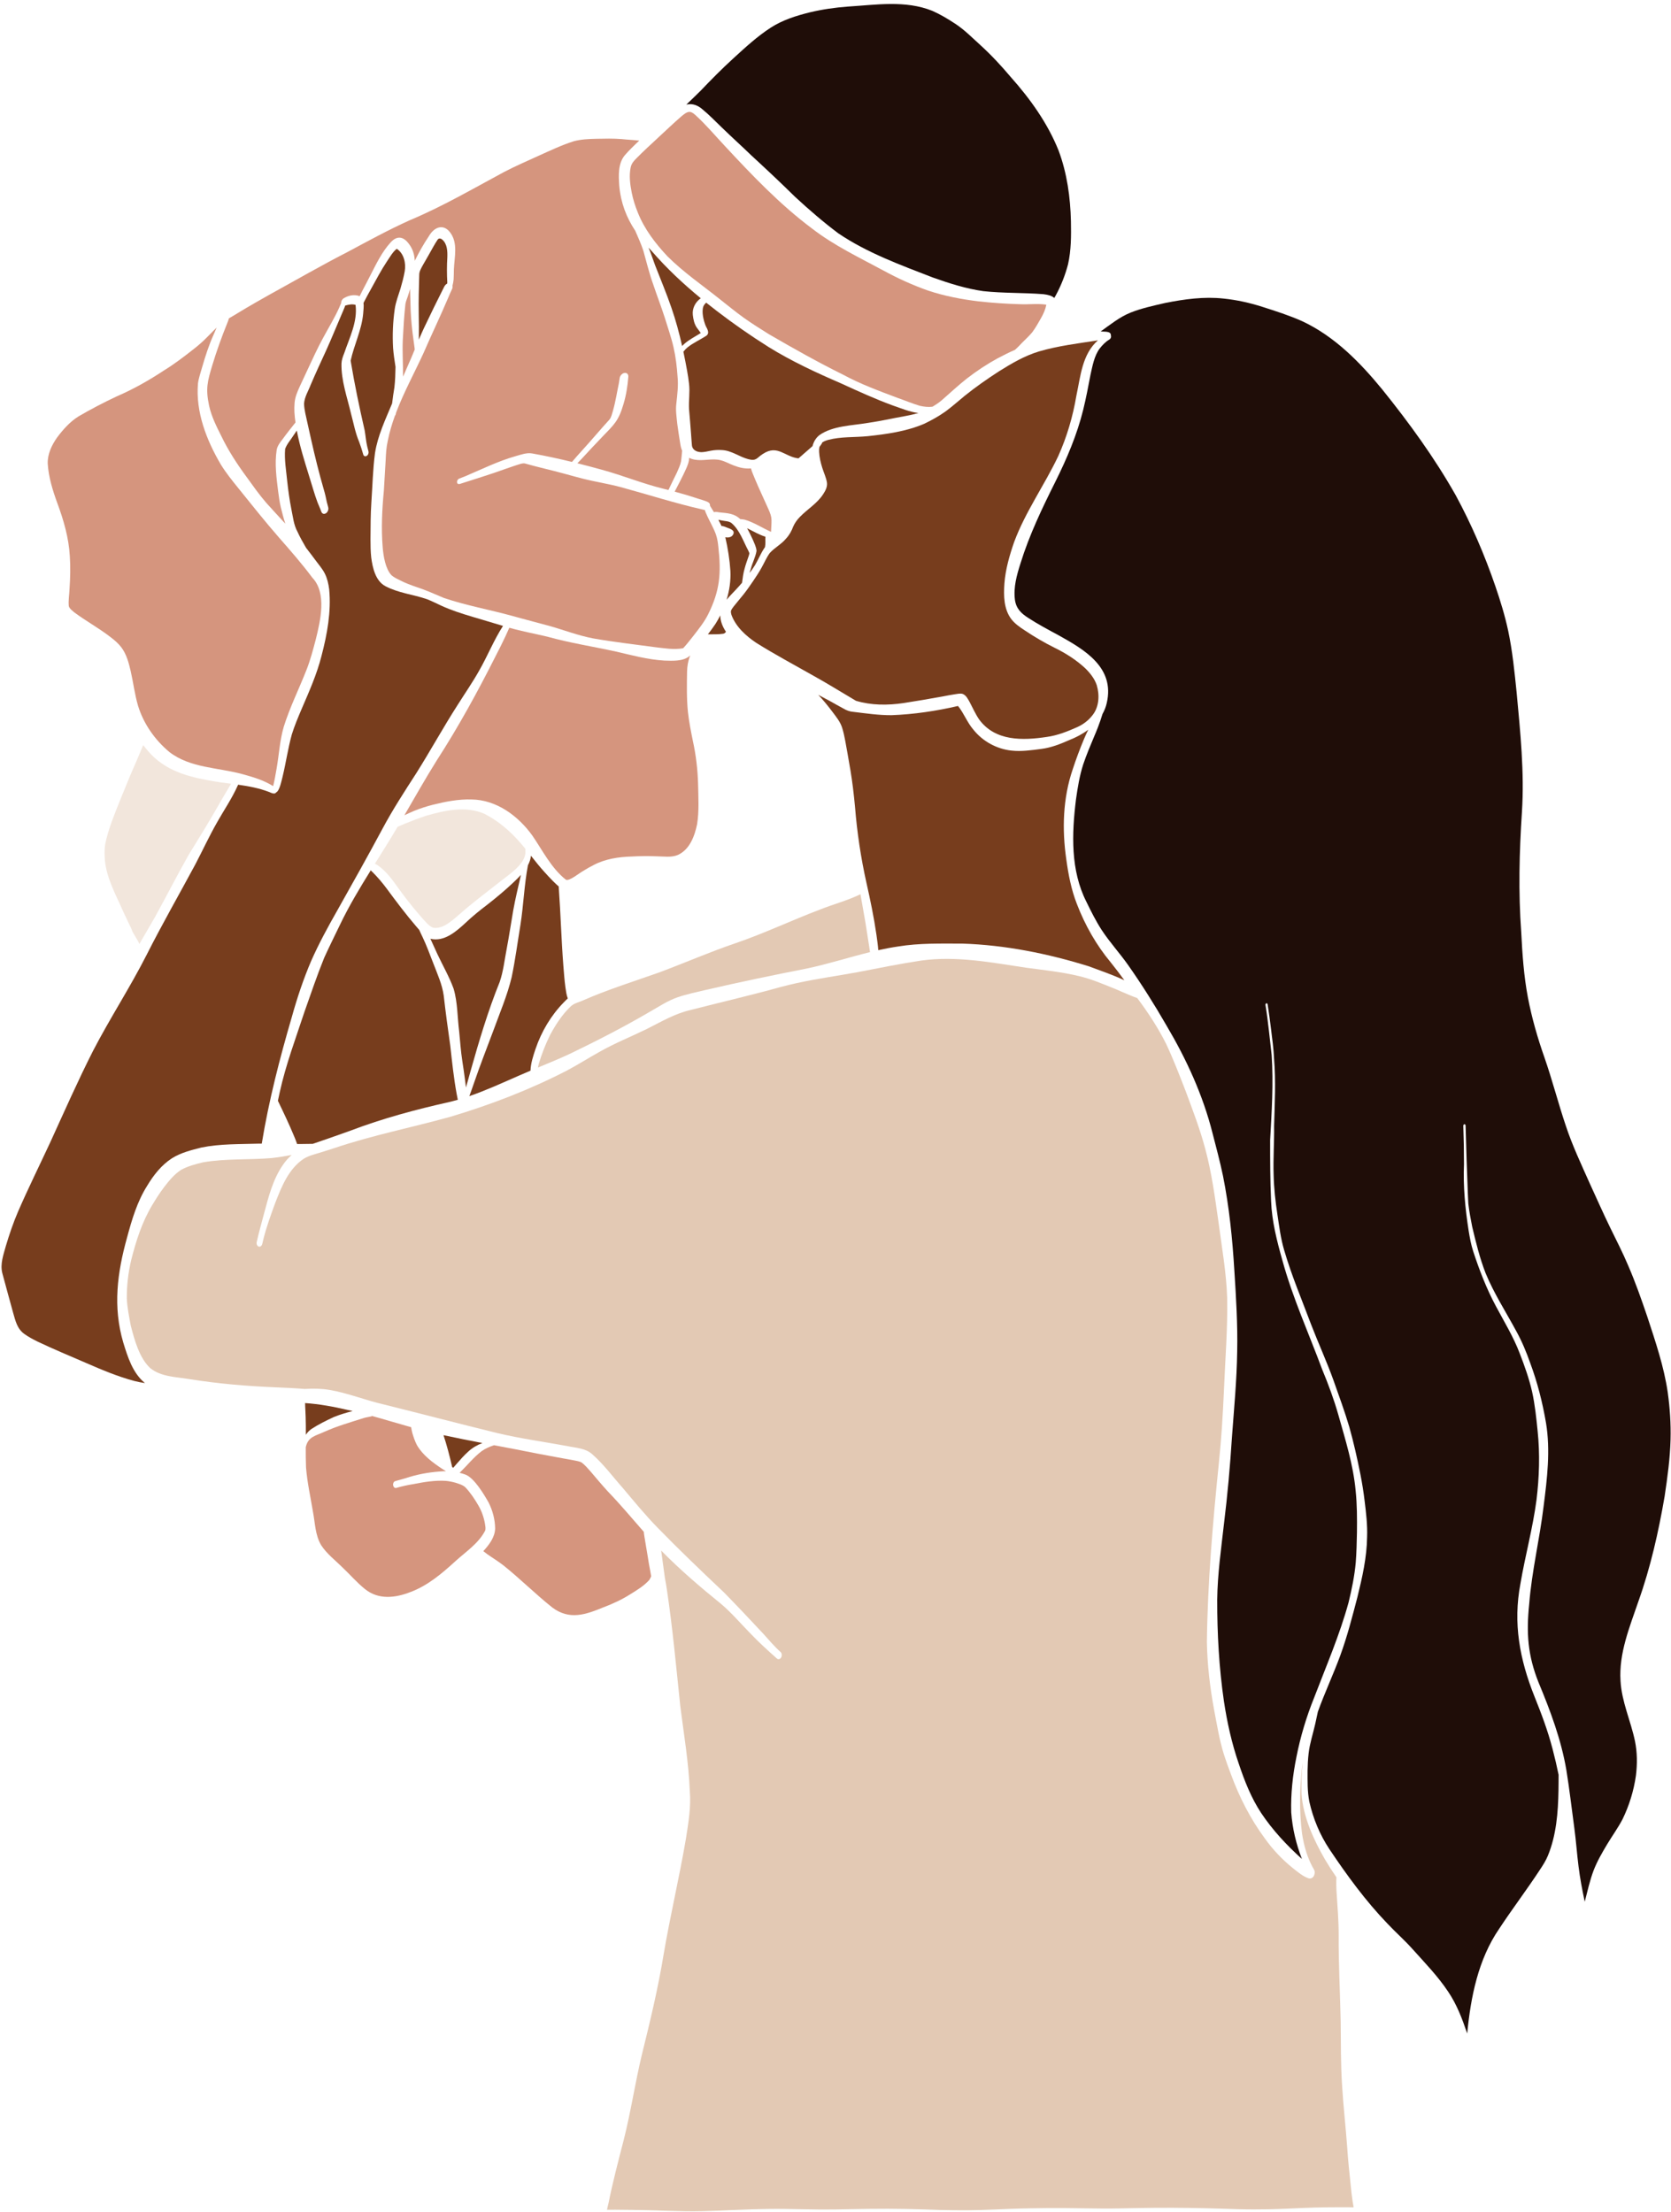 <?xml version="1.0" encoding="UTF-8"?>
<!DOCTYPE svg PUBLIC '-//W3C//DTD SVG 1.0//EN'
          'http://www.w3.org/TR/2001/REC-SVG-20010904/DTD/svg10.dtd'>
<svg height="3570.7" preserveAspectRatio="xMidYMid meet" version="1.0" viewBox="150.4 211.7 2697.3 3570.7" width="2697.3" xmlns="http://www.w3.org/2000/svg" xmlns:xlink="http://www.w3.org/1999/xlink" zoomAndPan="magnify"
><g
  ><g id="change1_1"
    ><path d="M962.35,1222.22c-14.77,22.81-24.86,48.4-38.36,71.97c-10.71,19.09-23.21,37.09-34.87,55.6 c-23.35,36.33-44.06,74.29-67.11,110.8c-18.82,29.15-37.72,58.28-54.1,88.9c-23.67,44.22-48.23,87.95-72.82,131.68 c-15.21,26.72-29.94,53.75-42.38,81.89c-12.55,29.3-22.62,59.6-31.18,90.3c-19.69,67.35-37.28,135.44-48.6,204.72 c-1.75,0-3.49,0.01-5.24,0.02c-30.63,0.97-62.07,0.09-92.18,6.26c-16.2,4.12-32.93,8.23-47.25,17.15 c-17.24,11.06-30.12,27.53-40.51,44.93c-16.01,25.48-24.54,54.52-32.3,83.35c-15.82,56.91-23.03,111.59-6.12,169.27 c7.25,23.6,15.28,49.48,35.05,65.6c-5.68-0.85-11.34-1.85-16.91-3.33c-26.66-7.11-52.09-17.8-77.34-28.8 c-26.51-11.51-53.24-22.54-79.34-34.97c-7.17-3.6-14.25-7.32-20.79-11.99c-11.95-8.43-14.6-21.26-18.41-34.41 c-5.98-21.26-11.59-42.63-17.45-63.93c-3.79-14.84,1.83-29.72,5.71-43.97c5.69-18.95,12.03-37.73,19.88-55.9 c16.39-37.63,34.6-74.44,51.9-111.66c22.55-49.4,44.46-99.13,69.04-147.58c27.26-52.57,59.73-102.27,86.56-155.1 c24.89-49.3,52.36-97.2,78.49-145.84c11.8-22.62,22.52-45.82,35.2-68c11.16-19.82,24.1-38.71,33.38-59.53 c0.15-0.34,0.3-0.69,0.45-1.05c17.03,2.42,33.89,5.51,49.96,11.71c2.64,1.06,5.44,2.65,8.37,2.51c1.27-0.09,2.36-0.8,3.14-1.81 c5.76-2.89,8.54-18.96,10.41-25.68c5.4-22.52,8.65-45.51,14.8-67.84c4.38-14.15,10.18-27.79,15.97-41.41 c12-27.92,24.49-55.8,31.95-85.36c9.12-34.92,15.9-71.46,12.4-107.64c-1.12-8.67-3.05-17.44-7.01-25.3 c-3.64-7.23-8.96-13.47-13.81-19.91c-5.21-6.92-10.34-13.91-15.7-20.71c-0.23-0.3-0.47-0.61-0.71-0.91 c-4.94-8.48-9.86-17.02-13.96-26.12c-6.12-11.07-7.2-23.83-9.78-36.01c-3.01-15.04-5.06-30.25-6.75-45.49 c-1.64-17.26-4.85-34.71-3.37-52.07c2.83-8.12,9-14.66,13.5-21.89c1.76-2.63,3.56-5.26,5.34-7.89 c4.68,25.12,12.51,49.67,20.04,74.05c4.53,14.11,8.32,28.5,13.55,42.35c1.47,3.42,2.93,6.85,4.32,10.31 c1.32,2.86,1.7,7.15,5.41,7.81c5.34,0.52,8.78-6.15,7.32-10.8c-0.78-2.6-1.47-5.21-2.1-7.85c-1.43-6.94-2.91-13.84-4.98-20.61 c-7.68-26.52-14.3-53.33-20.34-80.28c-2.13-9.25-4.17-18.58-6.22-27.91c-2.03-10.13-5.12-20.24-5.29-30.63 c0.77-10.81,6.94-20.29,10.7-30.24c7.9-18.52,16.36-36.78,24.77-55.07c8.8-19.33,16.69-39.07,25.11-58.56 c1.53-3.56,3.17-7.15,4.58-10.82c0.42-1.09,0.9-2.28,1.28-3.5c0.11-0.02,0.22-0.05,0.32-0.08c5.24-1.45,11.01-2.69,16.35-1.01 c3.54,27.11-9.83,52.91-18.29,77.98c-2.15,5.3-4.15,10.79-4.42,16.56c-0.62,27.81,9.22,54.54,15.45,81.32 c4.15,15.2,6.87,30.87,13.1,45.4c2.55,6.72,4.63,13.55,6.63,20.45c0.39,1.35,1.45,2.5,2.86,2.72c4.03,0.38,6.52-4.58,5.47-8.07 c-0.71-2.6-1.36-5.23-1.98-7.85c-2.03-8.5-2.59-17.24-4.09-25.83c-8.57-37.32-16.42-74.8-22.63-112.59 c5.47-25.37,17.75-49.5,20.18-75.68c0.26-4.96,1.35-11.76,0.6-17.63c3.93-7.91,8.34-15.59,12.56-23.34 c8.19-14.79,16.03-29.79,25.42-43.87c4.85-6.94,8.89-14.88,15.7-20.12c11.6,7.61,15.1,23.38,12.79,36.43 c-1.68,9.52-4.21,18.89-6.92,28.17c-3.35,10.88-7.62,21.54-9.19,32.87c-2.98,20.67-3.82,41.73-2.65,62.59 c0.74,10.27,2.39,20.43,3.92,30.6c-0.18,10.99-0.52,21.97-1.76,32.87c-1.54,8.68-2.63,17.42-3.72,26.15 c-0.01,0.02-0.01,0.03-0.02,0.05c-10.82,26.05-23.25,51.98-27.61,80.09c-3.49,26.35-4.02,52.98-5.86,79.48 c-1.32,19.75-1.28,39.57-1.41,59.36c0,9.93,0.12,19.9,1.18,29.78c2.22,16.54,6.82,37.62,22.71,46.17 c21.01,11.18,45.12,13.46,67.36,21.1c7.77,3.05,15.18,6.87,22.76,10.35c16.38,7.58,33.65,12.99,50.9,18.18 C929.73,1212.36,946,1217.42,962.35,1222.22z" fill="#773d1d"
    /></g
    ><g id="change1_2"
    ><path d="M864.13,598.42c8.32,7,8.69,18.81,8.34,28.88c-0.83,13.43-0.79,26.9-0.06,40.34c-0.04,0.64-0.11,1.27-0.18,1.9 c-2.18,1.12-3.92,3.22-4.96,5.38c-11.01,21.7-21.64,43.59-32.11,65.56c-3.05,6.46-5.91,13.01-8.68,19.59 c0.22-13.88,0.13-27.77-0.17-41.65c-0.36-20.82,0.18-41.64,0.83-62.45c-0.22-6,3.08-11.14,5.84-16.24 c5.9-10.03,11.54-20.22,17.25-30.36c2.05-3.53,4.09-7.08,6.41-10.44C858.23,595.95,861.92,596.42,864.13,598.42z" fill="#773d1d"
    /></g
    ><g id="change1_3"
    ><path d="M710.26,2487.72c3.14,0.67,6.26,1.36,9.38,2.08c-10.34,2.69-20.61,5.69-30.49,9.72 c-12.31,5.71-24.56,11.79-35.96,19.17c-3.66,2.54-6.72,5.75-9.11,9.42c0.05-9.66,0.02-19.32-0.3-28.97 c-0.12-7.42-0.86-14.81-0.91-22.22C665.58,2478.48,688.1,2482.55,710.26,2487.72z" fill="#773d1d"
    /></g
    ><g id="change1_4"
    ><path d="M887.54,1977.87c0.59,3.14,1.19,6.27,1.86,9.39c-4.54,1.31-9.11,2.51-13.71,3.61 c-54.04,12.12-107.57,26.45-159.38,46.18c-20.29,7.26-40.59,14.47-61.01,21.36c-7.29,0.11-14.59,0.28-21.88,0.29 c-1.14,0-2.28,0-3.41-0.01c-1.35-4.13-3.06-8.15-4.68-12.15c-8.08-19.51-17.15-38.62-26.34-57.63c0.97-4.57,1.94-9.13,2.93-13.7 c9.85-44.74,26.02-87.66,40.34-131.08c10.22-28.78,19.94-57.79,31.45-86.09c8.03-17.68,16.68-35.08,25.11-52.58 c14.68-30.69,32.14-59.8,50.07-88.64c0.92,1.19,2.18,2.23,3.22,3.22c8.04,8.08,15.45,16.81,22.26,25.96 c15.56,21.1,31.32,42.1,48.41,62.01c1.44,1.62,2.87,3.31,4.33,5c1.81,4.16,3.78,8.24,5.76,12.33c6.16,12.95,11.55,27.79,16.9,41.43 c6.53,17.13,14.39,34.09,16.9,52.39c3.06,26.98,6.72,53.85,10.55,80.72C880.1,1925.96,882.83,1952.07,887.54,1977.87z" fill="#773d1d"
    /></g
    ><g id="change1_5"
    ><path d="M979.01,1636.51c4.07-3.89,8.33-7.98,12.3-12.35c-4.28,18.68-9.11,38.52-12.51,57.62 c-3.61,20.89-6.7,41.84-10.67,62.67c-3.41,17.55-5.26,35.5-11.09,52.48c-19.04,46.99-33.41,95.63-47.19,144.38 c-2.45,8.7-4.73,17.46-7.28,26.14c-0.56-4.33-1.08-8.64-1.63-12.96c-1.26-9.89-2.73-19.72-4.25-29.57 c-2.48-15.91-3.52-32-5.12-48.01c-2.93-22.98-2.38-46.72-8.99-69.05c-7.09-19.45-17.61-37.49-26.35-56.22 c-3.75-8.07-7.39-16.2-11.07-24.31c22.29,5.45,41.82-11.92,57.05-26.01c11.09-10.48,22.94-20.07,35.1-29.28 C951.68,1660.76,965.75,1649.08,979.01,1636.51z" fill="#773d1d"
    /></g
    ><g id="change1_6"
    ><path d="M1063.1,1805.72c0.9,6.02,1.6,12.23,3.81,17.95c-2.15,1.93-4.21,3.97-6.2,6.07 c-20.84,21.22-36.29,47.27-45.83,75.39c-3.8,11.22-7.73,23.15-8.15,35.13c-6.44,2.71-12.89,5.47-19.34,8.31 c-26.21,11.49-52.33,23.52-79.39,32.83c2.69-6.91,4.92-14.01,7.44-20.99c9.79-28.71,20.92-56.92,31.52-85.33 c10.29-28.33,22.28-56.22,29.33-85.6c5.86-28.06,9.58-56.58,14.24-84.86c5.03-32.22,5.97-63.74,12.07-96 c2.5-4.76,4.27-9.84,4.87-15.32c7.15,9.01,14.33,18.1,21.9,26.36c4.49,4.98,9.03,9.96,13.79,14.68c2.97,2.77,5.82,5.88,9.05,8.42 c0.03,0.85,0.1,1.69,0.18,2.49c3.01,41.5,4.1,83.14,7.3,124.64C1060.69,1781.83,1061.45,1793.83,1063.1,1805.72z" fill="#773d1d"
    /></g
    ><g id="change1_7"
    ><path d="M1360.07,1104.79c-0.15,1.47-0.64,2.89-1.05,4.3c-2.2,6.71-4.82,13.3-6.56,20.16 c-2.25,7.54-3.21,15.3-4.22,23.07c-0.01,0.06-0.02,0.12-0.03,0.18c-3.05,3.66-6.23,7.22-9.52,10.69 c-4.95,5.54-10.63,10.87-15.43,16.76c4.64-15.11,6.93-30.91,6.12-46.7c-1.21-18.23-4.1-36.39-8.18-54.2 c4.73,0.97,10.14,0.24,12.62-4.34c0.88-1.62,1.38-4.15,0.05-5.71c-2.52-3.26-6.82-4.2-10.46-5.7c-2.7-0.95-5.48-2.46-8.35-2.35 c-1.55-3.42-3.26-6.78-5.07-10.09c0.23,0.06,0.47,0.12,0.7,0.18c3.46,0.79,6.96,1.31,10.46,1.87c3.75,0.44,7.53,1.11,10.49,3.65 c13.05,11.57,18.38,28.67,26.56,43.96C1358.84,1101.91,1359.54,1103.33,1360.07,1104.79z" fill="#773d1d"
    /></g
    ><g id="change1_8"
    ><path d="M1385.98,1078.26c-0.03,0.2-0.05,0.42-0.07,0.63c-0.23,5.12,0.4,10.27-0.57,15.36 c-0.02,0.28-0.06,0.57-0.13,0.88c-0.41,0.55-0.81,1.11-1.19,1.69c-5.67,8.58-9.55,18.2-14.74,27.05c-2.72,4.46-5.71,8.66-8.8,12.81 c0.71-2.76,1.3-5.05,1.79-6.3c2.46-9.91,7.61-19.13,9.3-29.19c-0.41-6.5-3.7-12.58-6.14-18.53c-2.9-6.1-5.75-12.28-9.12-18.15 C1366.1,1069.31,1375.62,1075.05,1385.98,1078.26z" fill="#773d1d"
    /></g
    ><g id="change1_9"
    ><path d="M1322.24,1231.68c-1.1,1.57-2.49,2.96-4.49,3.19c-8.15,1.3-16.45,0.74-24.67,0.95 c4.28-5.57,8.47-11.21,12.36-17.08c2.73-4.37,5.27-8.89,7.61-13.52C1313.18,1214.61,1316.71,1223.46,1322.24,1231.68z" fill="#773d1d"
    /></g
    ><g id="change1_10"
    ><path d="M1632.97,878.5c-0.18,0.06-0.36,0.12-0.53,0.18c-12.84,3.64-26.09,5.6-39.16,8.2 c-14.21,2.91-28.46,5.64-42.82,7.72c-24.7,4.24-55.93,4.4-77.43,19.63c-5.92,4.72-9.34,10.93-11.1,17.76 c-7.52,6.61-15.03,13.24-22.63,19.74c-22.26-2.36-33.5-22.85-57.32-7.28c-10.24,6.39-10.2,12.13-23.82,8.52 c-14.58-3.8-27.06-14.06-42.53-14.66c-5.83-0.43-11.75-0.12-17.5,0.97c-5.93,1-11.88,2.96-17.96,2.25 c-6.97-0.7-13.02-4.77-13-12.31c-0.56-5.82-0.84-11.68-1.32-17.52c-0.92-13.24-2.14-26.47-3.22-39.7 c-0.74-13.62,1.67-27.25-0.01-40.85c-0.8-7.01-1.84-13.99-3.11-20.92c-1.84-10.22-3.82-20.44-5.98-30.61 c0.15-0.21,0.29-0.42,0.42-0.63c1.88-2.39,3.99-4.61,6.33-6.56c9.25-7.29,20.11-12.14,29.97-18.48c6.26-4.34,1.93-10.89-0.68-16.01 c-3.45-8.57-6.94-22.44-3.9-31.34c0.98-2.53,2.74-4.45,4.66-6.26c5.53,4.44,11.11,8.81,16.73,13.12 c26.87,20.68,55.42,40.5,84.12,58.57c37.12,22.98,76.73,41.31,116.74,58.6c27.59,12.67,55.25,25.31,83.78,35.75 C1605.21,870.95,1618.71,876.83,1632.97,878.5z" fill="#773d1d"
    /></g
    ><g id="change1_11"
    ><path d="M1275.5,741.15c2.04,2.73,4.14,5.4,6.06,8.21c-9.02,5.77-18.81,10.59-26.85,17.75 c-0.67,0.63-1.89,1.79-3.22,3.21c-4.69-20.83-10.25-41.45-17.24-61.64c-7.96-23.33-17.62-46.02-26.5-69 c-3.47-9.23-6.37-18.67-10.3-27.72c-0.05-0.12-0.11-0.24-0.16-0.36c1.7,1.88,3.45,3.75,5.23,5.62c24,27.7,50.78,52.76,79.05,76.02 c-8.63,5.91-14.02,16.24-12.84,26.85C1269.52,727.43,1271.13,735.05,1275.5,741.15z" fill="#773d1d"
    /></g
    ><g id="change1_12"
    ><path d="M1920.74,1317.82c4.76,15.92,3.94,34.9-6.66,48.35c-6.48,8.52-15.13,15.08-24.86,19.47 c-15.73,6.97-31.86,13.47-49,15.81c-39.13,5.91-83.34,7.15-109.28-28.14c-5.96-8.72-10.21-18.44-15.14-27.74 c-2.93-5.14-5.86-11.64-11.85-13.67c-4.3-1-8.62,0.27-12.89,0.78c-6.46,0.97-12.88,2.27-19.29,3.48 c-21.01,3.86-42.09,7.38-63.19,10.68c-25.29,3.72-51.91,3.72-76.55-3.73c-23.12-13.65-45.97-27.92-69.49-40.95 c-30.64-17.36-61.75-33.99-91.6-52.7c-16.69-11.25-32.72-25.78-39.86-45.05c-0.57-2.12-1.15-4.33-0.74-6.53 c0.81-2.73,2.86-4.87,4.44-7.18c5.17-6.64,10.76-12.93,15.97-19.54c5.51-7.01,10.62-14.33,15.59-21.71 c4.59-6.81,9.14-13.67,13.13-20.85c4.51-7.93,8.04-16.45,13.34-23.91c7.88-8.84,18.91-14.26,26.47-23.52 c5.2-5.58,8.91-12.26,11.53-19.38c2.51-5.8,6.27-10.92,10.65-15.45c12.07-12.52,27.71-21.58,37.39-36.34 c3.74-5.65,7.39-12.19,6.4-19.22c-1.35-8.26-5.09-15.87-7.56-23.82c-2.6-8.36-4.68-16.93-5.11-25.69 c-0.16-3.21,0.01-5.86,0.54-8.08c1.39-1.77,2.7-3.61,3.89-5.52c0.27-0.48,0.41-0.95,0.44-1.4c2.31-1.82,5.49-3.15,9.7-4.35 c20.72-5.51,42.48-3.94,63.66-6c30.67-3.26,62.1-7.66,90.69-19.71c12.16-5.74,23.98-12.32,34.97-20.09 c10.85-7.92,20.83-16.98,31.24-25.47c17.55-14.14,36.09-27.02,54.97-39.3c20.42-12.79,41.41-25.16,64.6-32.2 c31.08-9.17,63.46-12.98,95.39-17.96c-25.52,22.21-28.1,58.25-34.79,89.31c-5.61,33.45-15.28,66.37-29.17,97.34 c-22.26,47.01-53.07,89.93-71.27,138.87c-7.53,21.74-14.01,44.11-15.74,67.15c-1.4,19.73-1.11,41.84,11.68,58.09 c5.72,7.16,13.44,12.43,21.02,17.4c15.59,10.46,31.77,19.95,48.59,28.29c17.68,8.71,34.48,19.37,48.99,32.78 C1909.95,1298.23,1917.12,1307.14,1920.74,1317.82z" fill="#773d1d"
    /></g
    ><g id="change1_13"
    ><path d="M1943.36,1765.51c7.57,9.41,14.82,19.05,21.95,28.79c-18.77-8.71-38.49-15.53-57.85-22.67 c-65.94-20.46-134.59-34.3-203.72-36.49c-34.57,0.02-69.4-1.02-103.63,4.64c-10.76,1.56-21.4,3.61-31.98,5.96 c-0.6-8.23-1.86-16.4-2.94-24.58c-4.11-28.33-9.87-56.4-16.22-84.31c-8.95-40.26-15.1-81.12-18.39-122.23 c-0.98-10.36-2.03-20.74-3.34-31.11c-2.27-18.59-5.48-37.06-8.81-55.49c-2.57-13.41-4.37-27.06-8.28-40.16 c-3.01-10.68-10.33-19.23-16.84-27.96c-6.91-9.17-14.19-18.07-22.09-26.38c6.34,3.38,12.69,6.75,19.03,10.14 c7.14,3.96,14.22,8.01,21.42,11.87c4.93,2.97,10.32,5.07,16.09,5.44c20.47,2.46,40.98,5.5,61.65,5.39 c36.14-1.35,72.19-6.71,107.41-14.89c9.62,11.9,14.85,26.86,25,38.48c15.05,18.79,37.57,31.03,61.49,33.59 c16,1.73,32.04-0.64,47.9-2.71c15.93-1.98,30.97-7.99,45.56-14.44c10.55-4.14,21.05-9.65,30.31-16.61 c-2.48,5.12-4.87,10.25-7.04,15.46c-6.71,15.98-12.76,32.27-18.16,48.75c-15.86,46.54-17.27,96.79-10.28,145.15 c3.37,24.55,8.06,49.1,17.18,72.24C1901.85,1705.42,1920,1737.45,1943.36,1765.51z" fill="#773d1d"
    /></g
    ><g id="change1_14"
    ><path d="M929.08,2541.44c-8.31,3.14-16.07,7.63-22.68,13.67c-6.84,6.12-12.92,13.09-18.96,19.99 c-1.15,1.45-3.3,3.75-5.51,6.37c-0.56-0.44-1.12-0.89-1.67-1.33c-0.11-0.44-0.21-0.89-0.32-1.33 c-3.87-16.87-8.24-33.63-13.65-50.06C887.14,2533.3,908.1,2537.43,929.08,2541.44z" fill="#773d1d"
    /></g
    ><g id="change2_1"
    ><path d="M2842.39,2459.39c3.52,25.27,5.28,50.79,4.59,76.31c-0.8,30.83-5.05,61.47-9.59,91.93 c-9.87,57.47-22.72,114.58-42.35,169.57c-14.15,41.44-31.66,83.61-28.82,128.26c1.8,33.5,16.49,64.49,23.29,97.03 c3.79,18.39,3.86,37.29,1.57,55.87c-3.5,24.5-10.86,48.48-21.74,70.72c-7.45,14.07-16.79,26.98-24.99,40.62 c-7.98,13.41-15.87,26.98-21.51,41.58c-6.23,16.44-9.97,33.76-14.39,50.75c-4.03-19.04-7.69-38.16-10.07-57.48 c-2.56-20.45-3.99-41.02-6.74-61.44c-4.25-31.22-7.8-62.55-12.85-93.66c-8.28-48.89-25.8-95.65-44.8-141.24 c-17.68-44.22-19.98-80.03-15.19-126.91c4.18-53.23,17-105.24,23.31-158.19c5.67-44.39,11.18-89.72,3.8-134.22 c-5.61-32.87-13.8-65.27-25.44-96.54c-6.23-17.7-13.42-35.1-22.53-51.54c-16.75-31.07-36.11-60.96-49.55-93.68 c-9.42-24.2-15.58-49.47-21.56-74.69c-2.51-12.49-4.86-25-6.31-37.67c-1.3-23.34-1.69-46.73-2.76-70.09 c-0.53-18.59-1-37.18-1.63-55.76c-0.04-1.04-0.74-2.33-1.95-2.19c-1.22,0.14-1.79,1.57-1.75,2.64c0.7,20.57,1.14,41.14,1.12,61.73 c-1.54,35.94,1.96,71.93,7.48,107.44c1.81,11.16,3.87,22.44,7.32,33.23c9.92,30.34,21.49,60.35,36.58,88.52 c13.42,25.21,28.46,49.7,38.61,76.5c7.81,20.15,15.08,40.57,19.91,61.66c4.64,21.06,6.83,42.56,8.99,63.99 c3.85,36.91,2.61,74.23-1.88,111.02c-5.97,45.52-18.27,89.93-25.93,135.16c-12.12,63.68-1.21,122.2,22.59,181.76 c11.18,27.78,21.76,55.82,29.27,84.86c3.65,13.85,6.89,27.8,9.76,41.82c0.05,8.54-0.13,17.1-0.19,25.61 c-0.64,35.41-3.48,71.7-17.02,104.83c-3.24,7.94-7.85,15.18-12.57,22.3c-21.21,32.45-44.71,63.31-66.02,95.69 c-34.07,49.57-46.02,110.37-51.72,169.28c-7.95-23.5-16.77-46.96-30.78-67.6c-16.52-24.86-37.38-46.34-57.24-68.48 c-12.9-14.55-27.59-27.31-40.86-41.5c-35.26-36.67-65.31-77.91-93.58-120.09c-15.37-23.19-26.21-49.26-32.31-76.39 c-3.37-16.66-2.89-33.79-2.89-50.7c0.15-8.63,0.56-18.12,1.68-27.57c1.85-16.2,6.98-31.23,10.61-47.24 c1.45-6.64,2.83-13.29,4.31-19.92c11.01-30.63,24.89-60.15,36.13-90.7c11.24-30.73,19.38-62.47,27.64-94.1 c7.87-31.93,15.26-64.35,15.7-97.37c0.69-19.28-1.56-38.51-3.93-57.61c-1.7-14.5-4.01-28.92-6.82-43.25 c-5.13-25.73-10.86-51.39-17.94-76.66c-7.52-25.26-16.57-50.05-25.38-74.88c-10.99-30.73-24.65-60.4-36.37-90.83 c-14.88-39.75-31.53-78.93-43.4-119.72c-5.6-18.78-7.99-38.27-10.92-57.59c-3.25-21.11-5.6-42.39-6.1-63.75 c-0.92-26.42,1.1-52.85,0.73-79.47c1.01-35.77,2.94-72.47-0.05-108.32c-0.73-16.36-2.97-32.6-5-48.84 c-1.63-13.02-3.27-26.03-5.39-38.98c-0.16-0.98-0.95-2.04-2.07-1.7c-1.11,0.33-1.55,1.76-1.38,2.79 c4.38,26.74,6.74,53.73,9.94,80.62c3.06,45.79,0.13,91.71-2.43,137.45c-0.04,32.75,0.04,65.56,1.54,98.28 c1.18,32.83,9.48,64.71,18.32,96.19c16.47,60.18,42.5,117.5,64.25,176.06c9.93,23.93,18.96,48.23,26.02,73.18 c11.34,40.26,24.04,80.52,27.9,122.35c2.34,22.47,2.35,45.08,2.09,67.65c-0.36,16.16-0.67,32.33-1.95,48.45 c-1.98,21.69-6.4,43.09-11.55,64.23c-14.31,52.33-36.03,102.49-55.5,153.51c-12.54,31.04-22.22,63.16-28.67,96.03 c-6,29.34-9.28,59.4-8.43,89.37c1.91,25.75,7.91,51.19,17.27,75.24c-24.62-22.13-47.35-46.55-65.77-74.13 c-16.15-24.49-26.87-51.88-36.13-79.57c-11.33-32.75-18.81-66.67-23.99-100.9c-7.87-54.2-10.92-109.01-10.83-163.75 c0.46-41.3,6.37-82.21,10.97-123.18c5.71-46.37,9.87-92.89,12.82-139.5c3.37-46.01,7.8-91.96,8.45-138.12 c0.91-43.7-1.78-87.39-4.59-130.97c-3.08-51.19-8.25-102.35-18.32-152.67c-4.81-23.26-11.06-46.21-16.96-69.21 c-15.45-61.21-42-119.06-74.08-173.26c-19.12-33.3-39.61-65.8-61.64-97.24c-13.71-19.58-30.01-37.22-43.13-57.22 c-9.31-14.39-16.99-29.73-24.47-45.13c-26.03-51-23.85-110.34-17.03-165.69c2.7-19.06,5.77-38.17,11.68-56.54 c5.24-15.5,11.59-30.6,17.92-45.67c2.86-6.51,8.72-20.74,13.24-35.78c3.08-5.46,5.43-11.38,6.86-17.77 c13.24-57.16-35.42-85.82-78.35-109.59c-16.33-8.83-32.76-17.53-48.33-27.67c-11.69-7.44-19.74-15.33-21.61-29.63 c-2.52-19.89,3-39.62,9.01-58.41c14.13-45.74,34.84-88.94,56.2-131.67c18.62-37.36,35.11-76.08,45.12-116.69 c4.54-18.54,8.07-37.29,11.66-56.02c3.02-13.36,5.99-30.96,15.01-42.75c4.41-5.61,9.45-10.79,15.64-14.43 c1.5-1.04,2.55-2.76,2.6-4.66c-0.09-1.14-0.4-2.29-0.44-3.45c-0.74-3.72-5.41-4.17-8.44-4.43c-2.64-0.21-5.27-0.33-7.91-0.39 c15.62-11.1,30.6-23.39,48.55-30.57c17.95-7.06,36.89-11.1,55.64-15.43c30.93-6.14,62.64-10.56,94.16-7.1 c21.3,2.17,42.24,6.85,62.62,13.34c21.56,6.91,43.22,13.78,63.91,23.02c52.24,24.24,93.44,66.19,129.48,110.18 c43.54,54.07,84.54,110.44,118.72,170.98c25.52,47.07,46.73,96.48,64.11,147.1c8.08,23.65,15.46,47.55,20.65,72.02 c6.95,32.94,10.22,66.5,13.65,99.95c5.92,63.94,12.61,128.09,8.5,192.37c-4.29,64.66-5.87,129.46-1.14,194.14 c1.77,35.18,4.18,70.41,10.72,105.07c6.35,33.26,15.73,65.84,26.98,97.75c12.25,35.12,22.16,73.79,34.23,109.49 c10.58,32.1,25.12,62.69,38.83,93.54c10.86,23.62,21.34,47.42,32.72,70.79c9.91,20.34,20.33,40.47,29.11,61.34 c11.74,27.09,21.5,54.96,30.98,82.9C2822.57,2377.58,2836.3,2417.71,2842.39,2459.39z" fill="#1f0d08"
    /></g
    ><g id="change2_2"
    ><path d="M1879.08,569.05c0.42,23.19,0.47,46.68-4.69,69.41c-4.5,17.24-11.06,33.97-19.54,49.64 c-0.53,1.15-1.56,2.8-2.73,4.66c-3.54-3.53-9.89-5.2-17.45-6.11c-32.28-2.54-64.87-1.42-97.12-4.9 c-27.98-3.99-54.99-12.61-81.54-22.06c-52.29-20.27-105.81-39.68-152.5-71.33c-24.36-18.27-47.47-38.31-69.84-58.97 c-23.07-22.73-46.66-44.87-70.49-66.79c-15.68-15.15-31.88-29.74-47.51-44.94c-10.37-9.86-20.2-20.33-31.31-29.38 c-6.88-6.15-15.87-9.96-25.17-7.89c-0.33,0.07-0.66,0.15-0.99,0.23c7.77-7.46,15.57-14.87,23.17-22.48 c17.17-18,34.63-35.7,53.03-52.45c19.2-17.54,38.4-35.32,60.32-49.48c19.19-12.34,41.13-19.21,63.12-24.63 c20.12-4.81,40.61-7.72,61.23-9.26c45.24-2.77,92.64-10.58,136.01,6.78c13.64,6,25.01,12.94,37.83,21.33 c14.68,9.71,27.05,22.39,40.06,34.15c17.53,15.91,33.61,33.32,48.88,51.39c31.53,35.39,59.63,74.6,77.31,118.83 C1872.78,491.24,1878.2,530.3,1879.08,569.05z" fill="#1f0d08"
    /></g
    ><g id="change3_1"
    ><path d="M1839.39,703.63c-1.49,7.64-4.73,14.87-8.56,21.62c-4.35,7.56-8.59,15.28-13.75,22.31 c-6.66,8.28-14.81,14.95-21.94,22.84c-2.03,2.05-4.1,4.04-6.21,6c-9.58,4.2-18.94,8.9-28.18,13.78 c-17.19,9.36-33.55,20.28-49.08,32.19c-14.53,11.42-27.99,24.12-41.93,36.23c-4.46,3.6-9.19,6.85-14.15,9.74 c-6.78,0.92-13.81,0.01-20.47-1.47c-12.25-3.67-24.07-8.7-36.15-12.88c-29.58-11.14-59.35-22.04-87.21-37.13 c-40.96-20.26-80.81-42.68-120.3-65.64c-13.56-8.48-27.12-16.98-40.16-26.25c-13.34-9.5-25.92-20.03-38.82-30.11 c-28.45-22.74-58.81-43.52-84.66-69.3c-19.44-20.72-37.45-44.17-47.99-71.01c-4.18-10.3-7.54-20.92-9.73-31.83 c-2.58-13.33-4.52-27.23-1.7-40.68c1.22-6.22,5.31-10.96,9.76-15.21c10.93-11.17,22.57-21.67,33.99-32.35 c13.05-11.96,25.75-24.32,39.2-35.84c8.62-6.96,12.85-9.21,21.36-1.36c16.87,15.25,31.49,32.79,47.03,49.36 c44.32,47.71,89.49,95.24,141.82,134.31c35.19,27.16,75.54,46.32,114.5,67.35c23.32,12.74,47.65,23.82,72.73,32.64 c26.32,8.73,53.6,13.96,81.1,17.29c22.44,2.5,45.07,4.03,67.64,4.64C1811.45,703.5,1825.6,701.41,1839.39,703.63z" fill="#d5957e"
    /></g
    ><g id="change3_2"
    ><path d="M1387.03,1025.4c10.33,22.57,9.22,20.33,7.98,45.01c-14.37-6.46-27.78-15.51-43.02-19.86 c-1.9-0.21-4.33-0.67-6.72-0.81c-9.48-8.88-19.42-9.48-33.85-10.88c-2.69-0.25-5.45-1.29-8.11-0.38c-0.15,0.05-0.29,0.11-0.44,0.18 c-2.12-3.48-4.29-6.94-6.41-10.39c0.06-0.75,0.01-1.56-0.16-2.41c-0.77-2.59-3.28-3.69-5.58-4.64c-3.66-1.52-7.53-2.58-11.31-3.76 c-13.22-4.38-26.54-8.38-39.96-12.01c1.02-1.96,2.04-3.92,3.06-5.88c3.72-7.15,7.43-14.31,10.95-21.57 c3.42-7.47,7.57-14.89,9-23.07c0.15-1.34,0.22-2.69,0.26-4.03c1.26,0.61,2.64,1.15,4.14,1.63c13.49,4.56,27.68-0.31,41.48,1.22 c7.28,0.74,13.87,3.87,20.41,6.92c8.21,3.54,16.72,6.69,25.71,7.28c2.7,0.26,5.43,0.25,8.12-0.06c1.59,6.28,4.71,12.27,6.98,18.28 C1375.03,999.39,1381.26,1012.29,1387.03,1025.4z" fill="#d5957e"
    /></g
    ><g id="change3_3"
    ><path d="M1310.01,1095.29c4.73,41.52,2.48,70.24-16.55,108.23c-6.24,12.56-15.13,23.53-23.66,34.57 c-5.44,6.83-10.73,13.79-16.68,20.19c-15.16,2.73-30.67-0.05-45.81-1.79c-33.13-4.47-66.36-8.28-99.3-14.05 c-24.18-4.58-47.15-13.51-70.77-20.19c-20.04-5.54-40.21-10.58-60.22-16.25c-36.45-10.01-73.85-16.7-109.72-28.76 c-14.97-6.33-29.79-12.98-45.28-18.02c-8.39-2.84-16.69-5.98-24.62-9.96c-5.3-2.68-10.86-5.07-15.31-9.1 c-9.48-10.23-12.79-30.63-13.91-44.26c-2.59-30.76-1.04-61.6,1.87-92.28c1.05-16.14,1.93-32.3,2.87-48.45 c0.43-10.63,1.01-21.25,3.39-31.66c2.77-13.89,6.77-27.34,11.55-40.52c0.74-0.83,1.27-1.85,1.41-2.86c0.15-0.74,0.31-1.47,0.47-2.2 c12.47-32.86,29.53-64.06,44.19-95.96c13.06-30.2,27.41-59.83,40.19-90.14c1.93-4.64,3.94-9.22,6.09-13.75 c0.74-1.56,0.94-3.43,0.57-5.09c0.88-3.31,1.53-6.69,1.84-10.14c0.38-5.36,0.25-10.74,0.42-16.11c0.81-20.1,7.17-42.98-6.46-60.32 c-11.35-14.29-25.81-7.33-33.68,6.26c-8.36,12.41-15.76,25.46-22.37,38.87c-0.2,0.42-0.4,0.84-0.61,1.26 c-0.47-9.65-3.07-18.97-9.32-27.14c-8.84-12.28-19.34-14.07-29.77-2.48c-13.82,15.22-22.85,34.06-32.15,52.21 c-4.45,8.84-9.09,17.58-13.67,26.35c-1.32,2.7-2.8,5.44-4.13,8.25c-0.56-0.3-1.17-0.56-1.83-0.78c-7.54-2.17-15.72-0.52-22.46,3.3 c-3.22,1.32-5.78,5.06-5.39,8.4c-1.35,2.45-2.18,5.22-3.39,7.73c-7.33,16.35-17.09,32.3-25.95,48.71 c-9.26,17-17.25,34.63-25.42,52.17c-4,8.59-8.08,17.14-12.01,25.76c-3.87,8.5-7.74,17.26-8.5,26.7 c-0.41,5.08-0.54,10.14-0.29,15.23c0.37,5.57,0.95,11.09,1.71,16.59c-3.31,4.02-6.39,8.23-9.71,12.26 c-3.88,4.82-7.45,9.88-11.19,14.8c-4.05,5.3-8.45,10.77-9.49,17.56c-3.39,22.14-0.3,44.63,2.44,66.67 c1.07,8.34,2.24,16.64,4.1,24.84c2.26,9.07,4.5,18.28,7.44,27.21c-10.2-11.16-20.53-22.19-30.59-33.47 c-11.48-13.17-21.47-27.53-31.71-41.65c-15.56-21.13-29.92-43.11-41.25-66.81c-7.8-15.51-15.62-31.2-19.41-48.24 c-5.95-27.84-2.79-39.3,5.21-65.91c6.82-22.49,14.73-44.62,23.54-66.4c0.98-2.76,2.56-5.79,3.07-8.82 c1.69-1.11,3.36-2.21,4.93-2.98c4.17-2.47,8.31-4.97,12.45-7.49c16.18-9.91,32.74-19.17,49.24-28.52 c41.12-22.61,82.4-46.49,124.25-67.93c33.4-17.86,66.62-36.12,101.19-51.68c52.7-22.05,102.02-50.89,152.24-77.89 c18.23-9.54,37.18-17.62,55.85-26.23c18.69-8.37,36.84-17.11,56.53-23.36c11.92-3.21,24.29-3.72,36.57-3.99 c13.53-0.26,27.07-0.64,40.57,0.46c9.54,1.05,19.16,1.4,28.68,2.49c-8.23,7.71-16.36,15.52-23.71,24.05 c-10.75,13.5-9.69,32.39-8.59,48.71c2.46,27.96,11.66,51.46,25.88,72.91c4.58,10.61,9.41,21.1,13,32.1 c5.14,18.37,9.63,36.93,16.12,54.91c5.85,17.67,12.65,35.01,18.32,52.74c4.86,15.93,10.56,31.86,14.27,48.16 c3.56,15.66,5.47,31.59,6.53,47.6c1.46,14.56-0.45,29.04-2,43.5c-1.38,10.97,0.5,21.95,1.56,32.87c1.28,10.22,3.01,20.4,4.6,30.59 c0.64,4.7,1.6,8.91,3.23,12.55c-0.64,5.65-0.91,11.35-1.72,16.98c-1.32,6.3-4.05,12.17-6.63,18.04 c-4.53,9.48-9.41,18.8-13.78,28.36c-2.63-0.67-5.26-1.33-7.89-1.98c-33.9-8.28-66.24-21.67-99.89-30.82 c-13.02-3.6-26.07-7.07-39.18-10.35c2.18-2.19,4.32-4.42,6.43-6.68c11.1-12.09,22.29-24.08,33.67-35.91 c19.2-20.02,26.34-25.48,34.4-53.25c4.27-14.11,6.48-28.67,7.68-43.33c0.22-2.12-0.17-4.36-1.97-5.74 c-4.95-3.34-11.4,2.17-11.95,7.33c-0.32,2.61-0.69,5.22-1.19,7.8c-3.18,15.06-5.44,30.32-9.71,45.14c-1.5,4.73-2.39,9.98-5.5,13.98 c-15.09,16.48-29.37,33.69-44.46,50.18c-5.07,5.6-10.1,11.22-14.99,16.97c-0.34,0.44-0.73,0.88-1.14,1.35 c-21.22-5.17-42.57-9.82-64.08-13.66c-8.92-1.59-17.6,1.71-26.07,4.09c-28.56,8.01-55.2,21.25-82.42,32.82 c-2.89,1.2-5.95,2.39-9.05,3.52c-4.99,1.51-5.84,10.35,0.58,8.78c24.48-8.02,49.2-15.35,73.42-24.21 c8.48-2.9,16.94-5.95,25.54-8.46c1.98-0.45,4.04-0.8,6.05-0.39c20.75,5.93,41.87,10.49,62.67,16.23c9.93,2.68,19.82,5.5,29.8,8.02 c20.62,5.3,41.75,8.42,62.31,13.95c44.08,12,87.63,26.06,132.21,36.17c1.14,0.44,2.3,0.67,3.43,0.7c0.94,3.84,3.32,7.81,4.59,11.1 c4.4,9.44,9.77,18.46,13.29,28.28C1308.34,1081.17,1309.32,1088.24,1310.01,1095.29z" fill="#d5957e"
    /></g
    ><g id="change3_4"
    ><path d="M819.65,773.86c0.08,0.74,0.14,1.47,0.18,2.21c-3.75,9.1-7.51,18.19-11.58,27.15 c-2.51,5.51-4.91,11.05-7.26,16.62c0.13-19.64-1.28-39.28-0.43-58.93c1.05-19.48,2.09-39,4.27-58.38 c0.68-4.09,2.31-7.89,3.65-11.79c1.42-4.18,2.68-8.4,3.83-12.65c0.21,7.67,0.53,15.34,0.65,23c0.22,16.07,1.48,32.08,3.38,48.03 C817.26,757.4,818.75,765.59,819.65,773.86z" fill="#d5957e"
    /></g
    ><g id="change3_5"
    ><path d="M654.48,1144.25c23.86,24.99,13.12,69.59,5.64,99.81c-4.36,16.63-8.73,33.3-15.05,49.32 c-12,30.61-26.78,60.2-36.63,91.62c-6.47,22.11-7.6,45.32-11.62,67.93c-1.62,9.37-3.22,18.74-5.54,27.97 c-14.86-9.43-32.23-14.63-49.12-19.24c-39.62-11.03-84.54-9.69-118.42-35.89c-23.35-19.5-41.61-45.52-50.54-74.7 c-5.38-18.35-7.63-37.43-11.89-56.06c-3.11-13.46-6.8-27.37-15.32-38.53c-4.99-6.46-11.27-11.7-17.75-16.6 c-18.48-14.29-39.07-25.52-57.81-39.42c-3.3-2.98-7.56-5.68-8.97-10.1c-0.96-9.25,0.86-18.57,1.16-27.84 c1.2-17.63,1.69-35.33,0.47-52.98c-1.66-29.59-10.07-58.43-20.36-86.08c-7.39-20.35-13.91-41.46-15.29-63.18 c-0.52-15.5,6.61-30.28,15.41-42.66c9.67-12.8,20.53-25.03,34.22-33.62c20.01-11.7,40.64-22.42,61.61-32.29 c26.95-11.62,52.43-26.06,76.89-42.25c16.31-10.03,31.53-21.66,46.56-33.48c7.85-6.04,15.35-12.51,22.25-19.62 c5.29-5.21,10.49-10.52,15.71-15.82c-1.68,3.93-3.29,7.89-5.02,11.76c-7.41,16.45-13.33,34.68-18.37,52.24 c-2.06,7.46-5.69,17.82-6.73,26.22c-3.91,46.25,13.82,91.66,36.91,130.94c8.23,13.32,18.06,25.56,27.88,37.72 c21.86,27.18,43.6,54.49,66.53,80.79C619.55,1100.96,637.91,1122.05,654.48,1144.25z" fill="#d5957e"
    /></g
    ><g id="change3_6"
    ><path d="M1277.2,1476.7c0.42,21.83,1.9,43.94-1.54,65.6c-3.96,19.19-11.96,41-30.99,49.68 c-10.8,4.54-22.81,2.29-34.19,2.22c-13.65-0.57-27.31-0.37-40.95,0.35c-20.96,0.63-42.23,3.87-60.97,13.75 c-5.85,2.94-11.55,6.18-17.07,9.69c-5.39,2.72-23.13,17.63-28,13.74c-23.4-18.76-37-46.52-53.68-70.86 c-22.69-31.76-57.98-58.02-98.3-58.43c-21.06-0.68-41.9,3.41-62.24,8.49c-10.51,2.67-20.85,5.99-30.89,10.09 c-3.14,1.36-8.93,3.86-15.21,6.9c17.19-29.57,33.97-59.38,52.12-88.38c34.95-54.08,65.87-110.54,94.84-168.01 c5.54-10.73,10.99-21.49,16.11-32.43c2.16-4.62,4.25-9.26,6.28-13.93c20.06,5.76,40.59,9.49,60.88,14.29 c36.66,10.27,74.28,16.03,111.4,24.2c25.72,5.95,51.4,12.95,77.85,14.54c12.78,0.36,29.64,1.53,40.16-6.87 c0.59-0.55,1.18-1.11,1.76-1.67c-0.36,0.92-0.7,1.86-1.02,2.79c-2.59,7.49-3.89,15.19-4.09,23.11 c-0.36,21.88-0.83,43.88,1.38,65.69c1.78,15.77,4.84,31.35,8.02,46.88C1273.77,1430.66,1276.52,1453.62,1277.2,1476.7z" fill="#d5957e"
    /></g
    ><g id="change3_7"
    ><path d="M1201.5,2756.59c-0.85,2.06-1.84,4.06-3,5.96c-8.86,9.74-19.83,16.33-31.14,23.29 c-13.45,8.56-27.91,15.16-42.79,20.79c-28.91,11.91-54.86,21.11-82.67,0.36c-27.12-21.6-51.74-46.25-78.79-67.95 c-8.63-6.79-18.11-12.36-27.02-18.76c-1.87-1.39-3.73-2.81-5.52-4.31c0.03-0.04,0.06-0.06,0.09-0.1 c9.31-10.22,18.73-22.3,18.99-36.73c-0.23-14.46-4.07-28.89-10.61-41.76c-7.53-13.32-23.25-39.8-37.58-45.07 c-3.03-1.09-6.12-2.02-9.25-2.77c0.7-0.71,1.32-1.33,1.85-1.78c11.37-11.22,20.68-22.98,33.48-32.97 c6.12-4.42,13.14-7.39,20.26-9.81c23.06,4.35,46.13,8.67,69.11,13.36c19.64,3.83,39.35,7.25,59.02,10.9 c4.36,0.97,9,1.43,13.04,3.44c5.49,4.03,9.87,9.37,14.43,14.39c9.55,11.14,18.86,22.49,28.84,33.25 c19.99,20.73,38.39,42.84,57.36,64.47c0.41,5.5,1.73,11.04,2.43,16.38c2.12,11.96,3.96,23.97,5.96,35.96 C1199.27,2743.6,1200.39,2750.09,1201.5,2756.59z" fill="#d5957e"
    /></g
    ><g id="change3_8"
    ><path d="M933.31,2672.21c0.41,3.56,1.49,7.37,0.12,10.84c-10.55,20.41-30.83,33.68-47.49,48.77 c-21.82,19.96-44.84,39.68-72.92,50.16c-24.54,9.64-51.52,12.88-73.37-4.68c-12.94-10.28-23.7-23-35.71-34.31 c-11.92-11.93-25.84-22.32-35.11-36.59c-9.86-16.49-9.74-36.32-13.38-54.69c-3.94-23.93-9.01-45.72-11.05-70.73 c-0.44-10.93-0.49-21.87-0.43-32.8c3.76-17.21,15.69-18.19,30.42-25.06c20.25-9.08,41.67-15.17,62.77-21.92 c3.64-1.16,7.44-1.64,11.17-2.46c0.96-0.16,1.92-0.46,2.78-0.91c21.08,5.8,41.99,12.2,63.05,18.1c0.18,3.06,1.28,6.36,1.74,9.07 c2.02,6.88,4.33,13.79,7.69,20.15c9.51,16.19,25.11,27.7,40.5,37.93c2.05,1.28,4.11,2.56,6.16,3.85c-3.28-0.02-6.56,0.13-9.82,0.44 c-18.89,1.39-37.6,4.87-55.57,10.91c-5.02,1.45-10.7,2.98-16.35,4.62c-2.73,0.78-3.89,3.72-3.59,6.38c0.19,2.38,2.15,5.3,4.85,4.72 c9.22-2.73,18.64-4.77,28.13-6.29c17.21-3.37,34.69-6.34,52.29-5.17c5.38,0.51,10.69,1.61,15.88,3.1 c5.38,1.85,11.21,3.35,15.49,7.29c8.34,8.78,15.03,18.97,21.09,29.42C928.05,2651.56,931.51,2661.71,933.31,2672.21z" fill="#d5957e"
    /></g
    ><g id="change4_1"
    ><path d="M2333.75,3765.75c0.59,3.07,1.04,6.32,1.65,9.54c-27.32-0.21-54.64-0.08-81.93,1.12 c-18.39,0.81-36.8,1.76-55.2,2.11c-16.4,0.31-32.8,0.35-49.2-0.12c-17.97-0.51-35.94-1.24-53.92-1.6 c-17.55-0.36-35.1-0.64-52.65-0.7c-18.9-0.07-37.79,0.11-56.68,0.47c-18.43,0.36-36.87,0.85-55.3,0.74 c-19.98-0.12-39.96-0.52-59.93-0.7c-19.03-0.17-38.05-0.05-57.08,0.37c-10.28,0.23-20.57,0.38-30.85,0.81 c-8.76,0.37-17.52,0.74-26.29,1.1c-18.11,0.76-36.24,1.43-54.37,1.31c-11.16-0.08-22.33-0.11-33.48-0.51 c-8.93-0.32-17.86-0.67-26.79-0.94c-19.47-0.57-38.95-1.06-58.43-1.07c-19.38-0.02-38.76,0.24-58.14,0.65 c-16.56,0.35-33.12,0.7-49.68,0.59c-19.98-0.13-39.95-0.74-59.93-0.97c-17.25-0.2-34.5,0.13-51.75,0.66 c-35.94,1.11-71.89,3.79-107.87,3.12c-10.79-0.2-21.57-0.43-32.35-0.8c-9.24-0.32-18.48-0.66-27.72-0.83 c-17.28-0.32-34.57-0.83-51.84-0.82c-4.62,0-9.24,0.02-13.85,0.04c1-4.02,1.78-8.21,2.66-11.38c6.76-33.9,15.69-67.5,24.35-101.25 c11.52-45.48,18.34-91.98,29.27-137.59c13.22-53.39,26.11-106.88,35.02-161.2c10.61-62.82,25.49-124.82,36.13-187.61 c4.01-25.4,8.38-50.98,6.28-76.78c-1.79-46.38-9.7-92.19-15.46-138.16c-6.49-62.16-12.2-124.42-21.39-186.26 c-0.99-6.8-2.14-13.58-3.44-20.33c-1.98-14.57-3.93-29.15-5.94-43.71c30.38,30.93,63.35,59.17,97.06,86.44 c16.84,14.37,31.19,31.31,46.67,47.07c13.57,14.34,28.19,27.56,42.93,40.68c2.29,2.07,5.33,1.23,6.88-1.4 c1.53-2.59,1.59-6.82-0.79-8.98c-10.26-9.16-17.97-18.58-27.43-28.98c-21.03-22.63-42.27-45.08-63.86-67.17 c-36.32-34.32-72.44-68.83-107.28-104.66c-19.68-20.07-37.45-41.85-55.53-63.33c-16.58-18.58-31.38-39-50.19-55.43 c-10.97-9.76-26.4-9.93-40.09-12.94c-37.46-6.85-75.24-12.07-112.35-20.83c-61.35-15.07-122.46-31.08-183.76-46.35 c-29.56-6.75-57.9-18.42-87.83-23.52c-13.1-2.17-26.39-2.38-39.62-1.53c-15.62-1.16-31.28-2.08-46.96-2.62 c-46.85-1.93-93.64-5.85-139.94-13.33c-21.18-3.56-45-3.49-62.48-17.53c-17.66-16.07-25.79-46.12-31.6-68.77 c-2.76-14.53-5.68-29.15-6.38-43.95c-0.13-20.79,2.27-41.65,7.06-61.88c7.8-30.84,17.56-61.61,34.09-89 c5.95-10,12.24-19.79,19.28-29.06c7.91-10.31,16.39-20.59,27.4-27.71c10.97-5.91,23.22-9.18,35.29-12.05 c36.53-6.29,73.91-3.76,110.72-6.86c10.84-1.16,21.58-3,32.31-4.96c-5.58,4.84-10.52,10.44-14.6,16.67 c-15.76,23.04-22.71,50.67-29.88,77.3c-4.06,15.54-8.53,31.02-12.01,46.7c-0.59,2.66,0.49,6.48,3.42,7.28 c2.92,0.85,5.16-2.19,5.69-4.79c0.47-2.11,0.97-4.2,1.47-6.3c4.93-20.13,12.09-39.6,19.19-59.04 c10.3-26.53,21.71-55.58,46.41-71.87c8.86-5.34,19.08-7.49,28.83-10.62c6.83-2.12,13.64-4.29,20.46-6.48 c61.32-20.72,124.91-33.2,187.18-50.51c64.6-19.3,127.99-43.62,187.93-74.57c17.82-9.44,34.82-20.27,52.43-30.07 c24.7-14.1,51.16-24.63,76.66-37.1c22.9-11.49,45.22-24.85,70.45-30.6c40.42-10.37,81.01-20.03,121.38-30.57 c16.59-4.63,33.19-9.18,50.02-12.86c32.53-7.14,65.82-11.72,98.6-17.74c34.12-6.6,68.21-13.53,102.57-18.73 c56.72-7.89,113.3,3.17,169.27,11.54c28.61,3.9,57.46,6.81,85.57,13.6c18.58,4.41,34.81,11.24,52.99,18.54 c5.02,1.63,26.33,11.8,40.89,16.91c17.61,23.54,33.78,48.19,46.9,74.53c11.58,24.84,21.46,50.44,31.34,76 c11.34,30.56,23.04,61.08,31.44,92.61c10.52,38.93,15.81,78.95,21.49,118.81c5.29,40.5,12.59,80.84,13.94,121.75 c0.99,50.36-3.27,100.67-5.27,150.98c-1.72,38.61-4.08,77.17-8.08,115.63c-9.79,96.08-18.16,192.56-19.39,289.16 c0.65,36.93,5.05,73.75,11.73,110.05c4.7,24.21,8.54,48.7,15.97,72.27c3.52,10.82,7.37,21.51,11.44,32.14 c13.34,36.33,31.14,71.15,54.11,102.38c13.04,18.41,28.62,34.83,46.23,48.93c7.68,5.98,15.4,12.71,24.73,15.92 c7.9,2.11,12.07-8.31,8.66-14.19c-10.51-17.82-16.12-37.8-19.28-58.18c-4.6-35.58-3.86-71.91,0.11-107.53 c0.35-2.34,0.73-4.66,1.15-6.98c-2.01,16.74-2.56,33.68-2.02,50.5c2.42,37.02,19.47,74,37.8,105.88 c5.84,9.83,12.01,19.44,18.51,28.84c-0.12,1.64-0.13,3.3-0.23,4.9c-0.18,5.69,0,11.45,0.3,17.14c1.53,23.86,3.58,47.71,3.54,71.64 c-0.32,46.38,2.32,92.7,3.24,139.05c0.41,34.62,0.01,69.26,2.28,103.83c1.97,33.03,5.8,65.93,8.21,98.92 c1.31,20.4,3.42,40.71,5.59,61.01C2331.5,3747.99,2332.38,3756.92,2333.75,3765.75z" fill="#e3c9b4"
    /></g
    ><g id="change4_2"
    ><path d="M1553.19,1738.22c0.54,3.55,0.98,7.11,1.6,10.64c-34.24,8.42-67.91,19.33-102.46,26.58 c-54.16,10.59-108.18,21.89-161.96,34.3c-15.51,3.71-31.2,6.91-46.31,12.08c-16.21,5.65-30.5,15.33-45.36,23.71 c-41.83,24.51-85.01,46.58-128.65,67.66c-16.97,7.87-34.14,14.92-51.37,22.08c0.4-2.11,0.9-4.2,1.44-6.27 c4.78-15.93,10.89-31.52,18.24-46.44c9.12-16.8,19.62-33.21,33.63-46.38c5.6-5.16,13.45-6.39,20.15-9.64 c39.89-17.45,81.41-30.38,122.39-44.9c41.05-15.3,81.18-32.9,122.68-47c46.69-15.97,91.27-37.24,137.36-54.71 c21.31-8.5,44.08-14.34,64.77-24.55c2.66,15.46,5.35,30.92,8.12,46.36C1549.42,1713.89,1551.28,1726.07,1553.19,1738.22z" fill="#e3c9b4"
    /></g
    ><g id="change5_1"
    ><path d="M998.58,1582.19c-0.34,2.58,0.17,5.54-0.26,7.98c-1.98,17.1-24.61,32.39-37.49,42.43 c-19.14,15.11-38.63,29.78-57.39,45.36c-7.71,6.58-15.21,13.41-23.1,19.78c-8.54,6.57-18.91,13.45-30.18,11.89 c-4.2-1.09-7.37-4.27-10.46-7.15c-15.77-16.74-30.15-34.82-43.77-53.35c-10.47-14.54-20.66-29.88-35.61-40.25 c-1.49-1-3.09-2.14-4.85-2.61c8.29-13.24,16.61-26.45,24.76-39.78c4.06-6.62,8.06-13.27,12.02-19.95c3.81-1.66,7.62-3.31,11.46-4.9 c11.26-4.65,22.65-9.02,34.23-12.82c30.21-8.77,64.24-16.35,94.3-3.29c22.64,11.52,42.13,28.36,58.66,47.52 C993.48,1576.02,996.04,1579.08,998.58,1582.19z" fill="#f2e6dc"
    /></g
    ><g id="change5_2"
    ><path d="M523.42,1477.06c-1.38,2.33-2.74,4.67-4.13,6.99c-5.47,9.01-10.74,18.11-15.96,27.26 c-15.49,27.3-32.04,53.97-48.47,80.7c-18.75,33.12-35.99,67.05-54.34,100.38c-8.39,14.47-16.84,28.92-25.17,43.43 c-1.61-4.47-4.44-8.46-6.78-12.58c-1.45-2.38-2.87-4.78-4.27-7.19c-1.47-4.38-3.38-8.6-5.6-12.73c-3.19-6.65-6.34-13.33-9.45-20.02 c-11.68-26.76-26.72-53.23-29.54-82.76c-0.59-8.54-0.86-17.13,0.45-25.62c2.43-12.78,6.56-25.21,10.86-37.47 c9.32-24.76,19.43-49.23,29.54-73.68c7.08-16.32,14.25-32.62,20.99-49.08c0.94,1.22,1.92,2.44,2.93,3.65 c26.37,34.31,61.37,45.71,102.44,53.19C498.94,1473.91,511.19,1475.45,523.42,1477.06z" fill="#f2e6dc"
    /></g
  ></g
></svg
>
